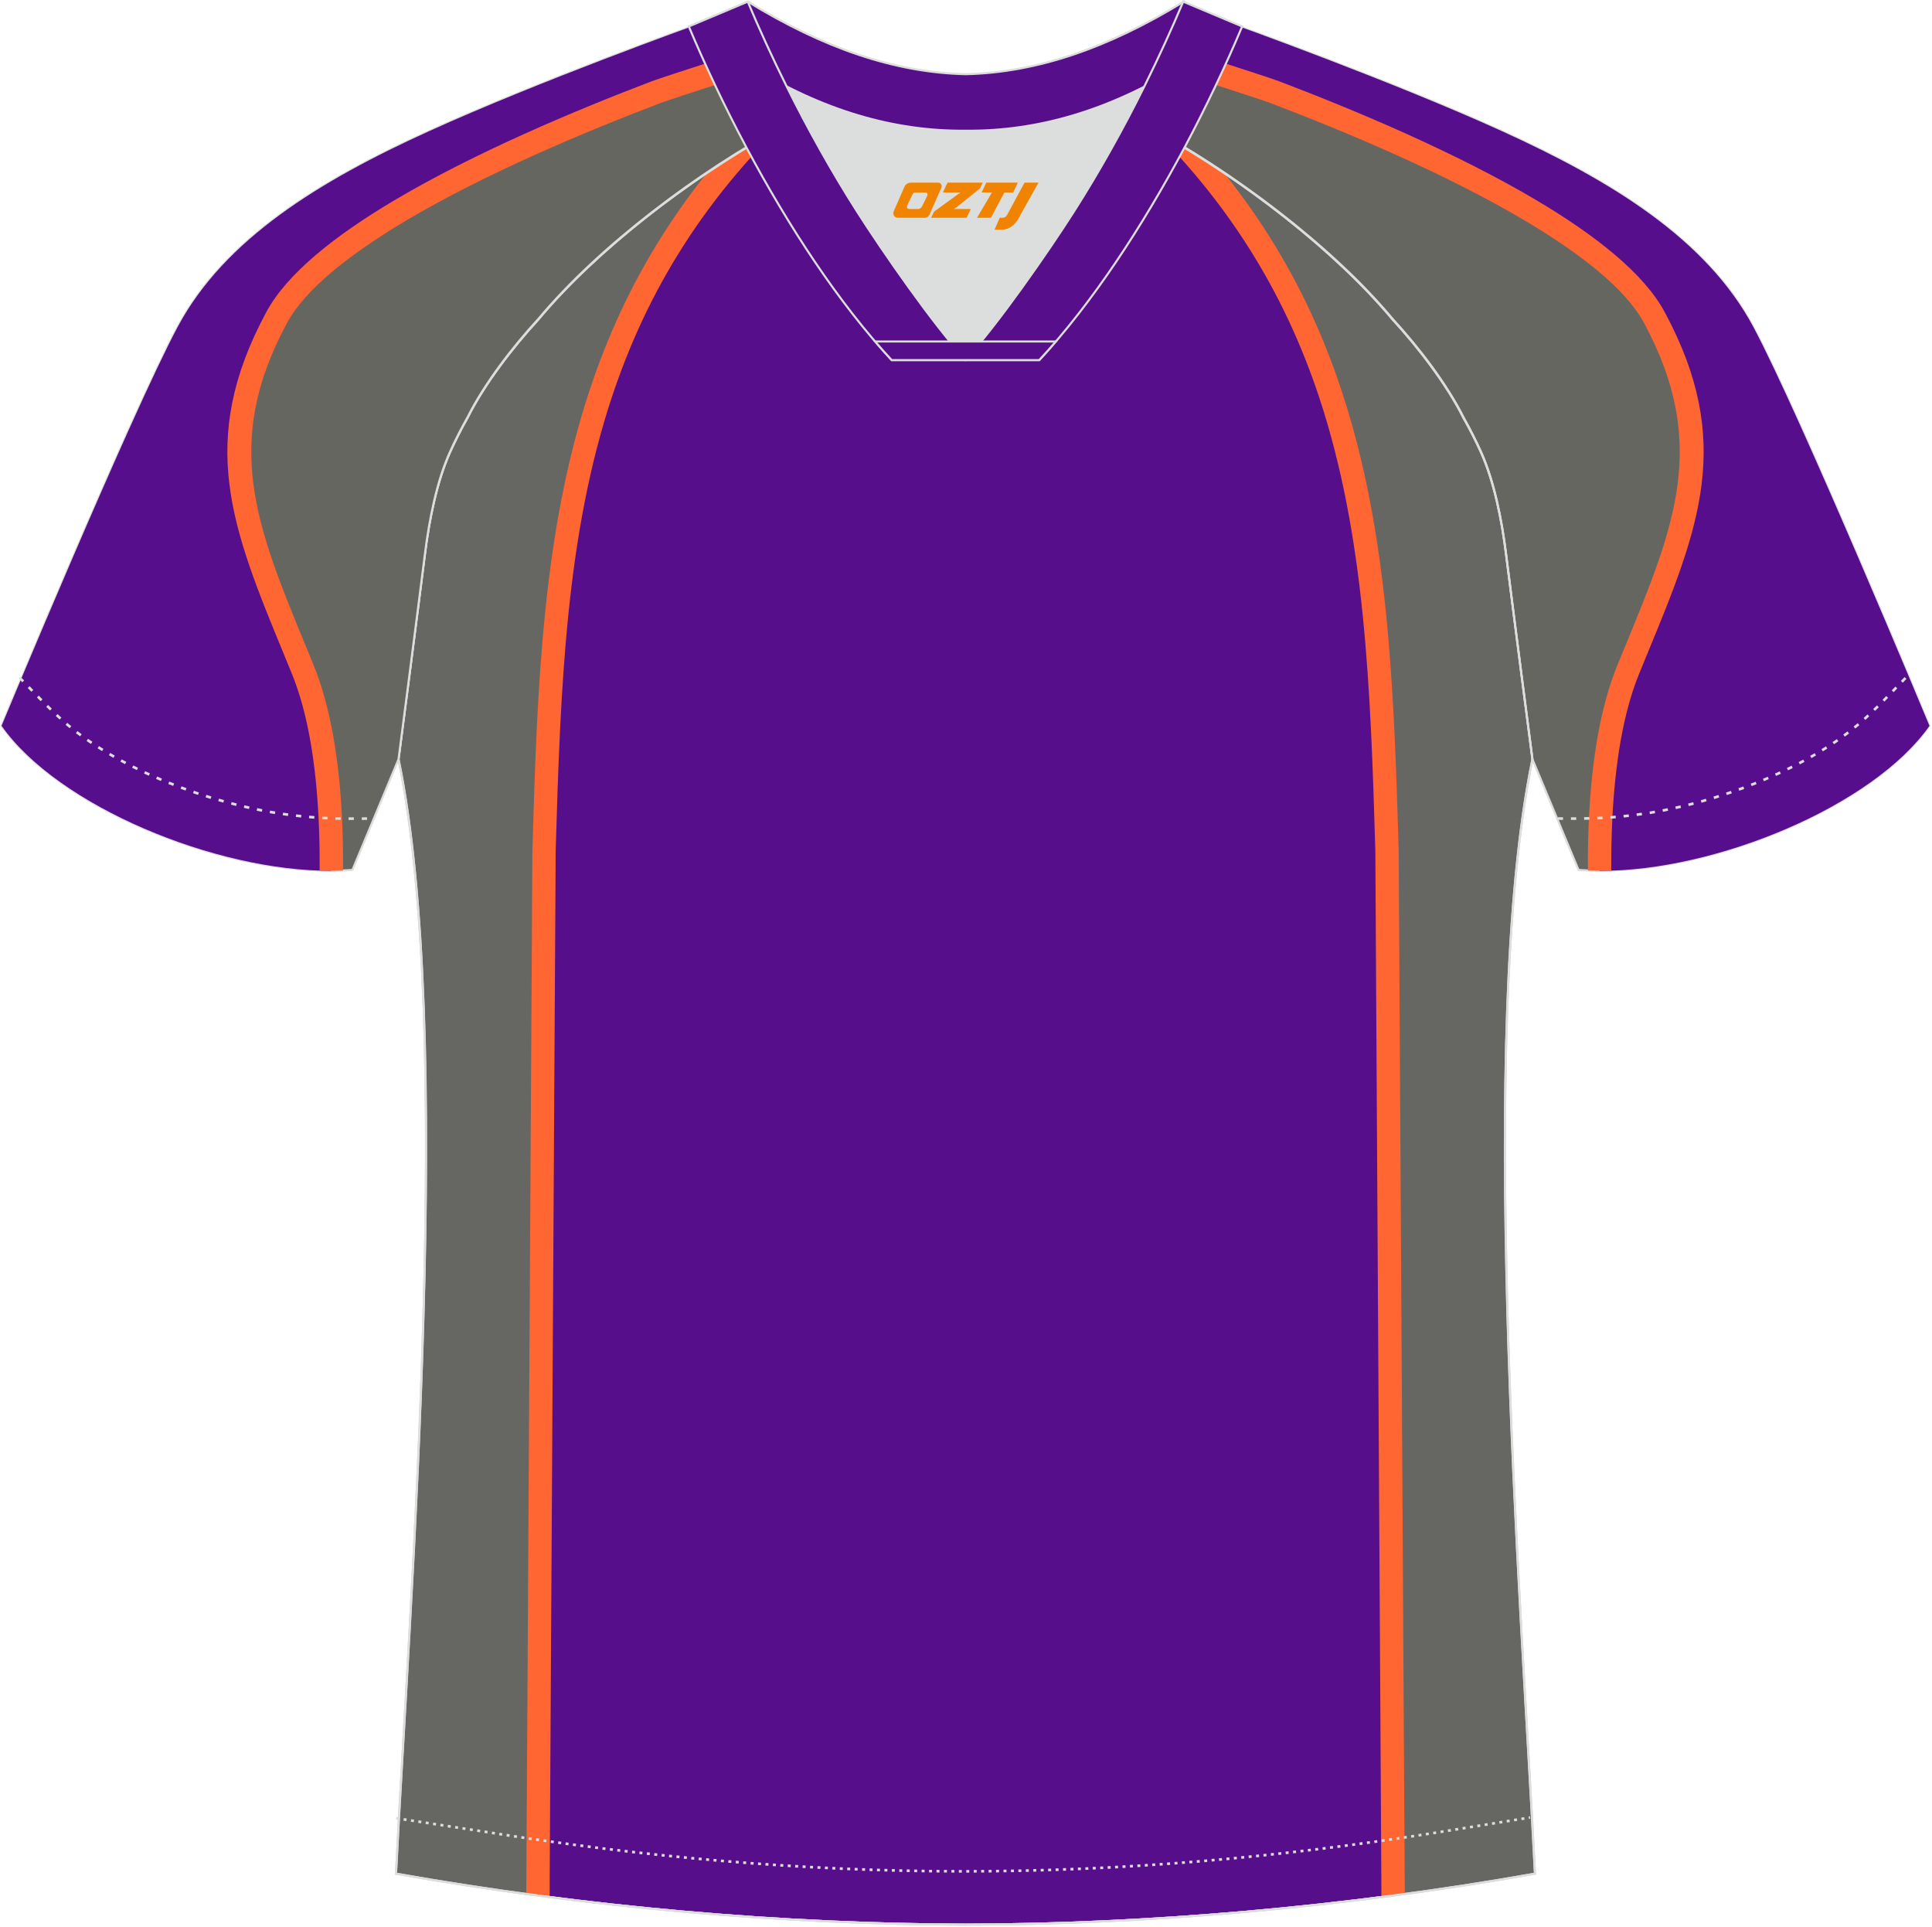 <?xml version="1.0" encoding="utf-8"?>
<!-- Generator: Adobe Illustrator 22.0.0, SVG Export Plug-In . SVG Version: 6.00 Build 0)  -->
<svg xmlns="http://www.w3.org/2000/svg" xmlns:xlink="http://www.w3.org/1999/xlink" version="1.1" id="图层_1" x="0px" y="0px" width="374px" height="373px" viewBox="0 0 374 373" enable-background="new 0 0 374 373" xml:space="preserve">
<g id="XMLID_20_">
	<path fill="#570E8A" stroke="#DCDDDD" stroke-width="0.4" stroke-miterlimit="22.926" d="M291.54,107.26   c1.27,10.18,4.85,37.71,5.11,39.69c-10.86,52.55-2.19,162.18,0.49,215.68c-36.81,6.53-75.42,9.83-110.24,9.86   c-34.82-0.04-73.43-3.33-110.24-9.86c2.68-53.5,11.35-163.13,0.49-215.68c0.26-1.98,3.83-29.51,5.11-39.69   c0.85-6.78,2.31-14.06,4.84-19.68c1.01-2.25,2.15-4.48,3.4-6.7c3.26-6.52,8.77-13.67,13.69-19.02   c11.2-13.44,29.03-27.03,44.74-35.86c0.96-0.54-1.02-15.4-0.07-15.9c3.94,3.31,25.19,3.25,30.32,6.12l-2.64,0.68   c6.1,2.82,12.98,4.24,19.71,4.25c6.74-0.02-2.73-1.43,3.36-4.26l5.69-2.51c5.14-2.87,16.2-2.27,20.14-5.59   c0.73,0.39-1.96,16.43-1.22,16.84c15.87,8.82,34.04,22.6,45.4,36.23c4.92,5.36,10.44,12.5,13.7,19.02c1.25,2.22,2.39,4.46,3.39,6.7   C289.23,93.22,290.7,100.5,291.54,107.26z"/>
	<path fill="#666662" d="M160.14,16.75c-6.25,4.69-4.92,0.5-9.94,5.4c-41.23,40.32-43.3,87.83-44.9,142.39l-1.16,200.11v2.24   c-9.21-1.22-18.4-2.63-27.48-4.24c2.68-53.48,11.34-163.03,0.49-215.56c0.26-1.98,3.83-29.5,5.1-39.67   c0.85-6.77,2.31-14.05,4.84-19.67c11.38-26.63,37.38-51.01,60.66-68.79c5.46-4.17,2.67-1.52,7.6-4.91   C156.55,14.11,158.93,16.7,160.14,16.75z"/>
	<path fill="#FF6631" d="M161.58,14.94c-5.54,4.04-1.48,1.08-6.06,5.28c-19.08,17.46-30.31,36.3-37.03,56.51   c-8.9,26.76-9.99,56.11-10.92,87.86l0,0l-1.16,198.81c0-0.08,0-0.01,0,0.33v0.9l0,0v2.54c-1.51-0.19-3.02-0.39-4.52-0.6   c0-1.5-0.01-1.39-0.01-1.94l0.01-0.01l1.17-200.11v-0.05c0.94-32.1,2.04-61.78,11.15-89.15c6.78-20.39,17.98-39.41,36.78-57.05   c3.85-3.62,2.86,0.78,7.39-2.72c2.36,0.11,0.34-2.32,2.75-2.25L161.58,14.94z M106.41,363.4v0.33v0.9l0,0   C106.41,364.83,106.41,363.61,106.41,363.4z"/>
	<path fill="#666662" d="M213.66,16.75c6.25,4.69,4.92,0.5,9.94,5.4c41.23,40.32,43.3,87.83,44.9,142.39l1.16,200.11v2.24   c9.21-1.22,18.4-2.63,27.48-4.24c-2.68-53.48-11.34-163.03-0.49-215.56c-0.26-1.98-3.83-29.5-5.1-39.67   c-0.85-6.77-2.31-14.05-4.84-19.67c-11.38-26.63-37.38-51.01-60.66-68.79c-5.46-4.17-2.67-1.52-7.6-4.91   C217.25,14.11,214.87,16.7,213.66,16.75z"/>
	<path fill="#FF6631" d="M212.69,13.3c2.41-0.07,0.39,2.36,2.75,2.25c4.52,3.5,3.53-0.9,7.39,2.72   c18.8,17.63,29.99,36.65,36.78,57.05c9.11,27.38,10.21,57.06,11.15,89.16v0.05l1.17,200.11l0.01,0.01c0,0.55-0.01,0.44-0.01,1.94   c-1.51,0.2-3.02,0.4-4.52,0.6v-2.54l0,0l-0.01-0.9c0-0.34,0-0.4,0-0.33l-1.16-198.81l0,0c-0.93-31.75-2.01-61.1-10.92-87.86   c-6.73-20.21-17.96-39.05-37.03-56.51c-4.59-4.2-0.52-1.24-6.06-5.28L212.69,13.3z M267.39,364.64L267.39,364.64v-0.9v-0.33   C267.39,363.61,267.39,364.83,267.39,364.64z"/>
	<path fill="#666661" stroke="#DCDDDD" stroke-width="0.4" stroke-miterlimit="22.926" d="M222,24.33   c7.08-5.95,12.46-12.55,16.99-19.55c0,0,30.63,10.99,51.78,20.61c21.15,9.61,39.54,20.88,48.62,37.85s34.11,77.23,34.11,77.23   c-11.56,16.47-45.25,29.73-67.93,27.89l-8.91-21.4c0,0-3.8-29.24-5.12-39.81c-0.85-6.78-2.31-14.06-4.84-19.68   c-1.01-2.25-2.15-4.48-3.4-6.7c-3.26-6.52-8.77-13.67-13.7-19.02C257.72,47.5,238.36,33.07,222,24.33z"/>
	<g>
		<path fill="#570E8C" d="M315.24,129.48c10.67-26.02,18.68-42.69,5-68.04c-9.09-16.85-48.2-33.98-73.4-43.57    c-1.21-0.46-6.81-2.29-13.98-4.6c2.23-2.75,4.26-5.58,6.14-8.48c0,0,30.63,10.99,51.78,20.61c21.15,9.61,39.54,20.88,48.62,37.85    s34.11,77.23,34.11,77.23c-10.89,15.51-41.39,28.17-63.85,28.06C309.56,154.42,310.91,140.02,315.24,129.48z"/>
		<path fill="#FF6632" d="M317.33,130.34c0.48-1.16,0.95-2.31,1.41-3.44c10.18-24.68,17.06-41.39,3.49-66.54    c-4.01-7.44-13.33-14.79-24.69-21.54c-15.58-9.25-35.13-17.46-49.9-23.08c-1.15-0.44-6.44-2.17-13.29-4.38    c-0.98,1.27-2,2.53-3.06,3.77c7.52,2.42,13.47,4.36,14.74,4.85c14.61,5.56,33.91,13.66,49.21,22.74    c10.73,6.37,19.44,13.17,23.01,19.78c12.56,23.28,6,39.18-3.69,62.68c-0.46,1.13-0.94,2.27-1.42,3.44    c-3.4,8.29-5.02,18.81-5.55,29.71c-0.16,3.36-0.23,6.76-0.2,10.15c1.47,0.07,2.98,0.07,4.52,0.02c-0.02-3.32,0.04-6.66,0.2-9.96    C312.63,148.1,314.14,138.1,317.33,130.34z"/>
	</g>
	<path fill="#FF6632" d="M267.28,363.73v-0.33v1.23h0.01L267.28,363.73z"/>
	<path fill="none" stroke="#DCDDDD" stroke-width="0.4" stroke-miterlimit="22.926" d="M291.55,107.26   c1.27,10.18,4.85,37.71,5.11,39.69c-10.86,52.55-2.19,162.18,0.49,215.68c-36.81,6.52-75.42,9.83-110.24,9.86   c-34.82-0.03-73.43-3.33-110.24-9.86c2.68-53.5,11.35-163.13,0.49-215.68c0.26-1.98,3.83-29.51,5.11-39.69   c0.85-6.78,2.31-14.06,4.84-19.68c1.01-2.25,2.15-4.48,3.4-6.7c3.26-6.52,8.77-13.67,13.7-19.02   c11.2-13.44,29.03-27.03,44.74-35.86c0.96-0.54-1.02-15.4-0.07-15.9c3.94,3.31,25.19,3.25,30.33,6.12l-2.65,0.68   c6.1,2.82,12.98,4.24,19.71,4.25c6.74-0.01-2.73-1.43,3.36-4.26l5.69-2.51c5.14-2.86,16.2-2.27,20.14-5.59   c0.73,0.39-1.96,16.43-1.22,16.84c15.87,8.82,34.04,22.6,45.4,36.23c4.92,5.36,10.44,12.5,13.7,19.02c1.25,2.22,2.39,4.46,3.4,6.7   C289.24,93.22,290.7,100.5,291.55,107.26z"/>
	<path fill="none" stroke="#DCDDDD" stroke-width="0.4" stroke-miterlimit="22.926" d="M82.25,107.26   c-1.27,10.18-4.85,37.71-5.11,39.69C88,199.5,79.33,309.13,76.65,362.63c36.81,6.52,75.42,9.83,110.24,9.86   c34.82-0.03,73.43-3.33,110.24-9.86c-2.68-53.5-11.35-163.13-0.49-215.68c-0.26-1.98-3.83-29.51-5.11-39.69   c-0.85-6.78-2.31-14.06-4.84-19.68c-1.01-2.25-2.15-4.48-3.4-6.7c-3.26-6.52-8.77-13.67-13.7-19.02   c-11.2-13.44-29.03-27.03-44.74-35.86c-0.96-0.54,1.02-15.4,0.07-15.9c-3.94,3.31-25.19,3.25-30.33,6.12l2.65,0.68   c-6.1,2.82-12.98,4.24-19.71,4.25c-6.74-0.01,2.73-1.43-3.36-4.26l-5.69-2.51c-5.14-2.86-16.2-2.27-20.14-5.59   c-0.73,0.39,1.96,16.43,1.22,16.84c-15.87,8.82-34.04,22.6-45.4,36.23c-4.92,5.36-10.44,12.5-13.69,19.02   c-1.25,2.22-2.39,4.46-3.4,6.7C84.56,93.22,83.1,100.5,82.25,107.26z"/>
	<path fill="#666661" stroke="#DCDDDD" stroke-width="0.4" stroke-miterlimit="22.926" d="M151.8,24.33   c-7.07-5.95-12.46-12.55-16.99-19.55c0,0-30.63,10.99-51.78,20.61C61.88,35,43.49,46.27,34.41,63.24S0.3,140.47,0.3,140.47   c11.56,16.47,45.25,29.73,67.93,27.89l8.91-21.4c0,0,3.8-29.24,5.12-39.81c0.85-6.78,2.31-14.06,4.84-19.68   c1.01-2.25,2.15-4.48,3.4-6.7c3.26-6.52,8.77-13.67,13.7-19.02C116.08,47.5,135.44,33.07,151.8,24.33z"/>
	<g>
		<path fill="#570E8C" d="M58.57,129.48c-10.67-26.02-18.68-42.69-5-68.04c9.09-16.85,48.2-33.98,73.4-43.57    c1.21-0.46,6.81-2.29,13.98-4.6c-2.23-2.75-4.26-5.58-6.14-8.48c0,0-30.63,10.99-51.78,20.61C61.88,35,43.49,46.27,34.41,63.24    S0.3,140.47,0.3,140.47c10.89,15.51,41.39,28.17,63.84,28.06C64.24,154.42,62.89,140.02,58.57,129.48z"/>
		<path fill="#FF6632" d="M56.48,130.34c-0.48-1.16-0.95-2.31-1.41-3.44c-10.18-24.69-17.06-41.4-3.49-66.55    c4.01-7.44,13.32-14.79,24.69-21.54c15.58-9.25,35.13-17.46,49.9-23.08c1.15-0.44,6.44-2.17,13.29-4.38    c0.98,1.27,2,2.53,3.06,3.77c-7.52,2.42-13.47,4.36-14.74,4.85c-14.61,5.56-33.91,13.66-49.21,22.74    C67.84,49.09,59.13,55.89,55.56,62.5c-12.56,23.28-6,39.18,3.69,62.68c0.46,1.13,0.94,2.27,1.41,3.44    c3.4,8.29,5.02,18.81,5.55,29.71c0.16,3.36,0.22,6.76,0.2,10.15c-1.47,0.07-2.98,0.07-4.53,0.02c0.02-3.32-0.04-6.66-0.2-9.96    C61.18,148.1,59.66,138.1,56.48,130.34z"/>
	</g>
	<path fill="none" stroke="#DCDDDD" stroke-width="0.51" stroke-miterlimit="22.926" stroke-dasharray="1.02,1.531" d="   M3.78,131.14c2.92,3.02,6.09,6.41,9.27,9.11c10.32,8.74,27.36,15.21,41.6,17.27c5.61,0.82,10.34,0.99,16.71,0.91"/>
	<path fill="none" stroke="#DCDDDD" stroke-width="0.51" stroke-miterlimit="22.926" stroke-dasharray="0.576,0.865" d="   M76.71,351.9c1.3,0.21,15.14,2.3,16.45,2.51c30.89,4.95,61.95,7.77,93.3,7.77c30.85,0,61.41-2.73,91.81-7.53   c1.81-0.28,16.13-2.59,17.94-2.89"/>
	<path fill="none" stroke="#DCDDDD" stroke-width="0.51" stroke-miterlimit="22.926" stroke-dasharray="1.02,1.531" d="   M368.87,131.22c-2.9,3-6.03,6.35-9.19,9.02c-10.32,8.74-27.36,15.21-41.6,17.27c-5.61,0.82-10.34,0.99-16.71,0.91"/>
	<path fill="#570E8B" stroke="#DCDDDD" stroke-width="0.4" stroke-miterlimit="22.926" d="M145.44,12.88   c13.69,8.44,27.53,12.57,41.51,12.42c13.98,0.15,27.82-3.98,41.51-12.42c1.75-6.97,0.69-12.56,0.69-12.56   c-14.63,8.96-28.42,13.72-42.2,14.04c-13.77-0.31-27.57-5.07-42.2-14.04C144.75,0.32,143.68,5.92,145.44,12.88z"/>
	<path fill="#DCDDDD" d="M218.12,18.43c-10.31,4.7-20.7,6.99-31.17,6.88c-10.47,0.11-20.86-2.17-31.17-6.88   c-1.16-0.53-2.32-1.09-3.48-1.68c4.1,8.24,8.7,16.46,13.6,24.17c4.88,7.67,14.79,21.97,21.04,28.72l-0.04,0.06   c6.25-6.75,16.15-21.05,21.04-28.72c4.91-7.71,9.5-15.93,13.6-24.17l0.02-0.04C220.42,17.35,219.27,17.9,218.12,18.43z"/>
	<path fill="#570E8B" stroke="#DCDDDD" stroke-width="0.4" stroke-miterlimit="22.926" d="M152.12,16.4   c-2.68-5.4-5.15-10.81-7.37-16.08l-11.41,4.8c3.2,7.6,6.93,15.49,11.06,23.25c8.22,15.44,18,30.33,28.21,41.32h14.28l0.04-0.06   c-6.25-6.75-16.15-21.05-21.04-28.72c-4.91-7.71-9.5-15.93-13.6-24.17C152.24,16.63,152.18,16.51,152.12,16.4z"/>
	<path fill="#570E8B" stroke="#DCDDDD" stroke-width="0.4" stroke-miterlimit="22.926" d="M221.68,16.4   c2.68-5.4,5.15-10.81,7.37-16.08l11.41,4.8c-3.2,7.6-6.93,15.49-11.06,23.25c-8.22,15.44-18,30.33-28.21,41.32h-14.28l-0.04-0.06   c6.25-6.75,16.15-21.05,21.04-28.72c4.91-7.71,9.5-15.93,13.6-24.17C221.56,16.63,221.62,16.51,221.68,16.4z"/>
	<path fill="#570E8B" stroke="#DCDDDD" stroke-width="0.4" stroke-miterlimit="22.926" d="M186.9,69.69h14.28   c1.08-1.16,2.15-2.36,3.21-3.6h-14.38h-0.09h-6.05H169.4c1.07,1.24,2.14,2.44,3.21,3.6H186.9z"/>
	
</g>
<g>
	<path fill="#F08300" d="M198.33,35.35l-3.4,6.3c-0.2,0.3-0.5,0.5-0.8,0.5h-0.6l-1,2.3h1.2c2,0.1,3.2-1.5,3.9-3L201.03,35.35h-2.5L198.33,35.35z"/>
	<polygon fill="#F08300" points="191.13,35.35 ,197.03,35.35 ,196.13,37.25 ,194.43,37.25 ,191.83,42.15 ,189.13,42.15 ,192.03,37.25 ,190.03,37.25 ,190.93,35.35"/>
	<polygon fill="#F08300" points="185.13,40.45 ,184.63,40.45 ,185.13,40.15 ,189.73,36.45 ,190.23,35.35 ,183.43,35.35 ,183.13,35.95 ,182.53,37.25 ,185.33,37.25 ,185.93,37.25 ,180.83,40.95    ,180.23,42.15 ,186.83,42.15 ,187.13,42.15 ,187.93,40.45"/>
	<path fill="#F08300" d="M181.63,35.35H176.33C175.83,35.35,175.33,35.65,175.13,36.05L173.03,40.85C172.73,41.45,173.13,42.15,173.83,42.15h5.2c0.4,0,0.7-0.2,0.9-0.6L182.23,36.35C182.43,35.85,182.13,35.35,181.63,35.35z M179.53,37.85L178.43,40.05C178.23,40.35,177.93,40.45,177.83,40.45l-1.8,0C175.83,40.45,175.43,40.35,175.63,39.75l1-2.1c0.1-0.3,0.4-0.4,0.7-0.4h1.9   C179.43,37.25,179.63,37.55,179.53,37.85z"/>
</g>
</svg>